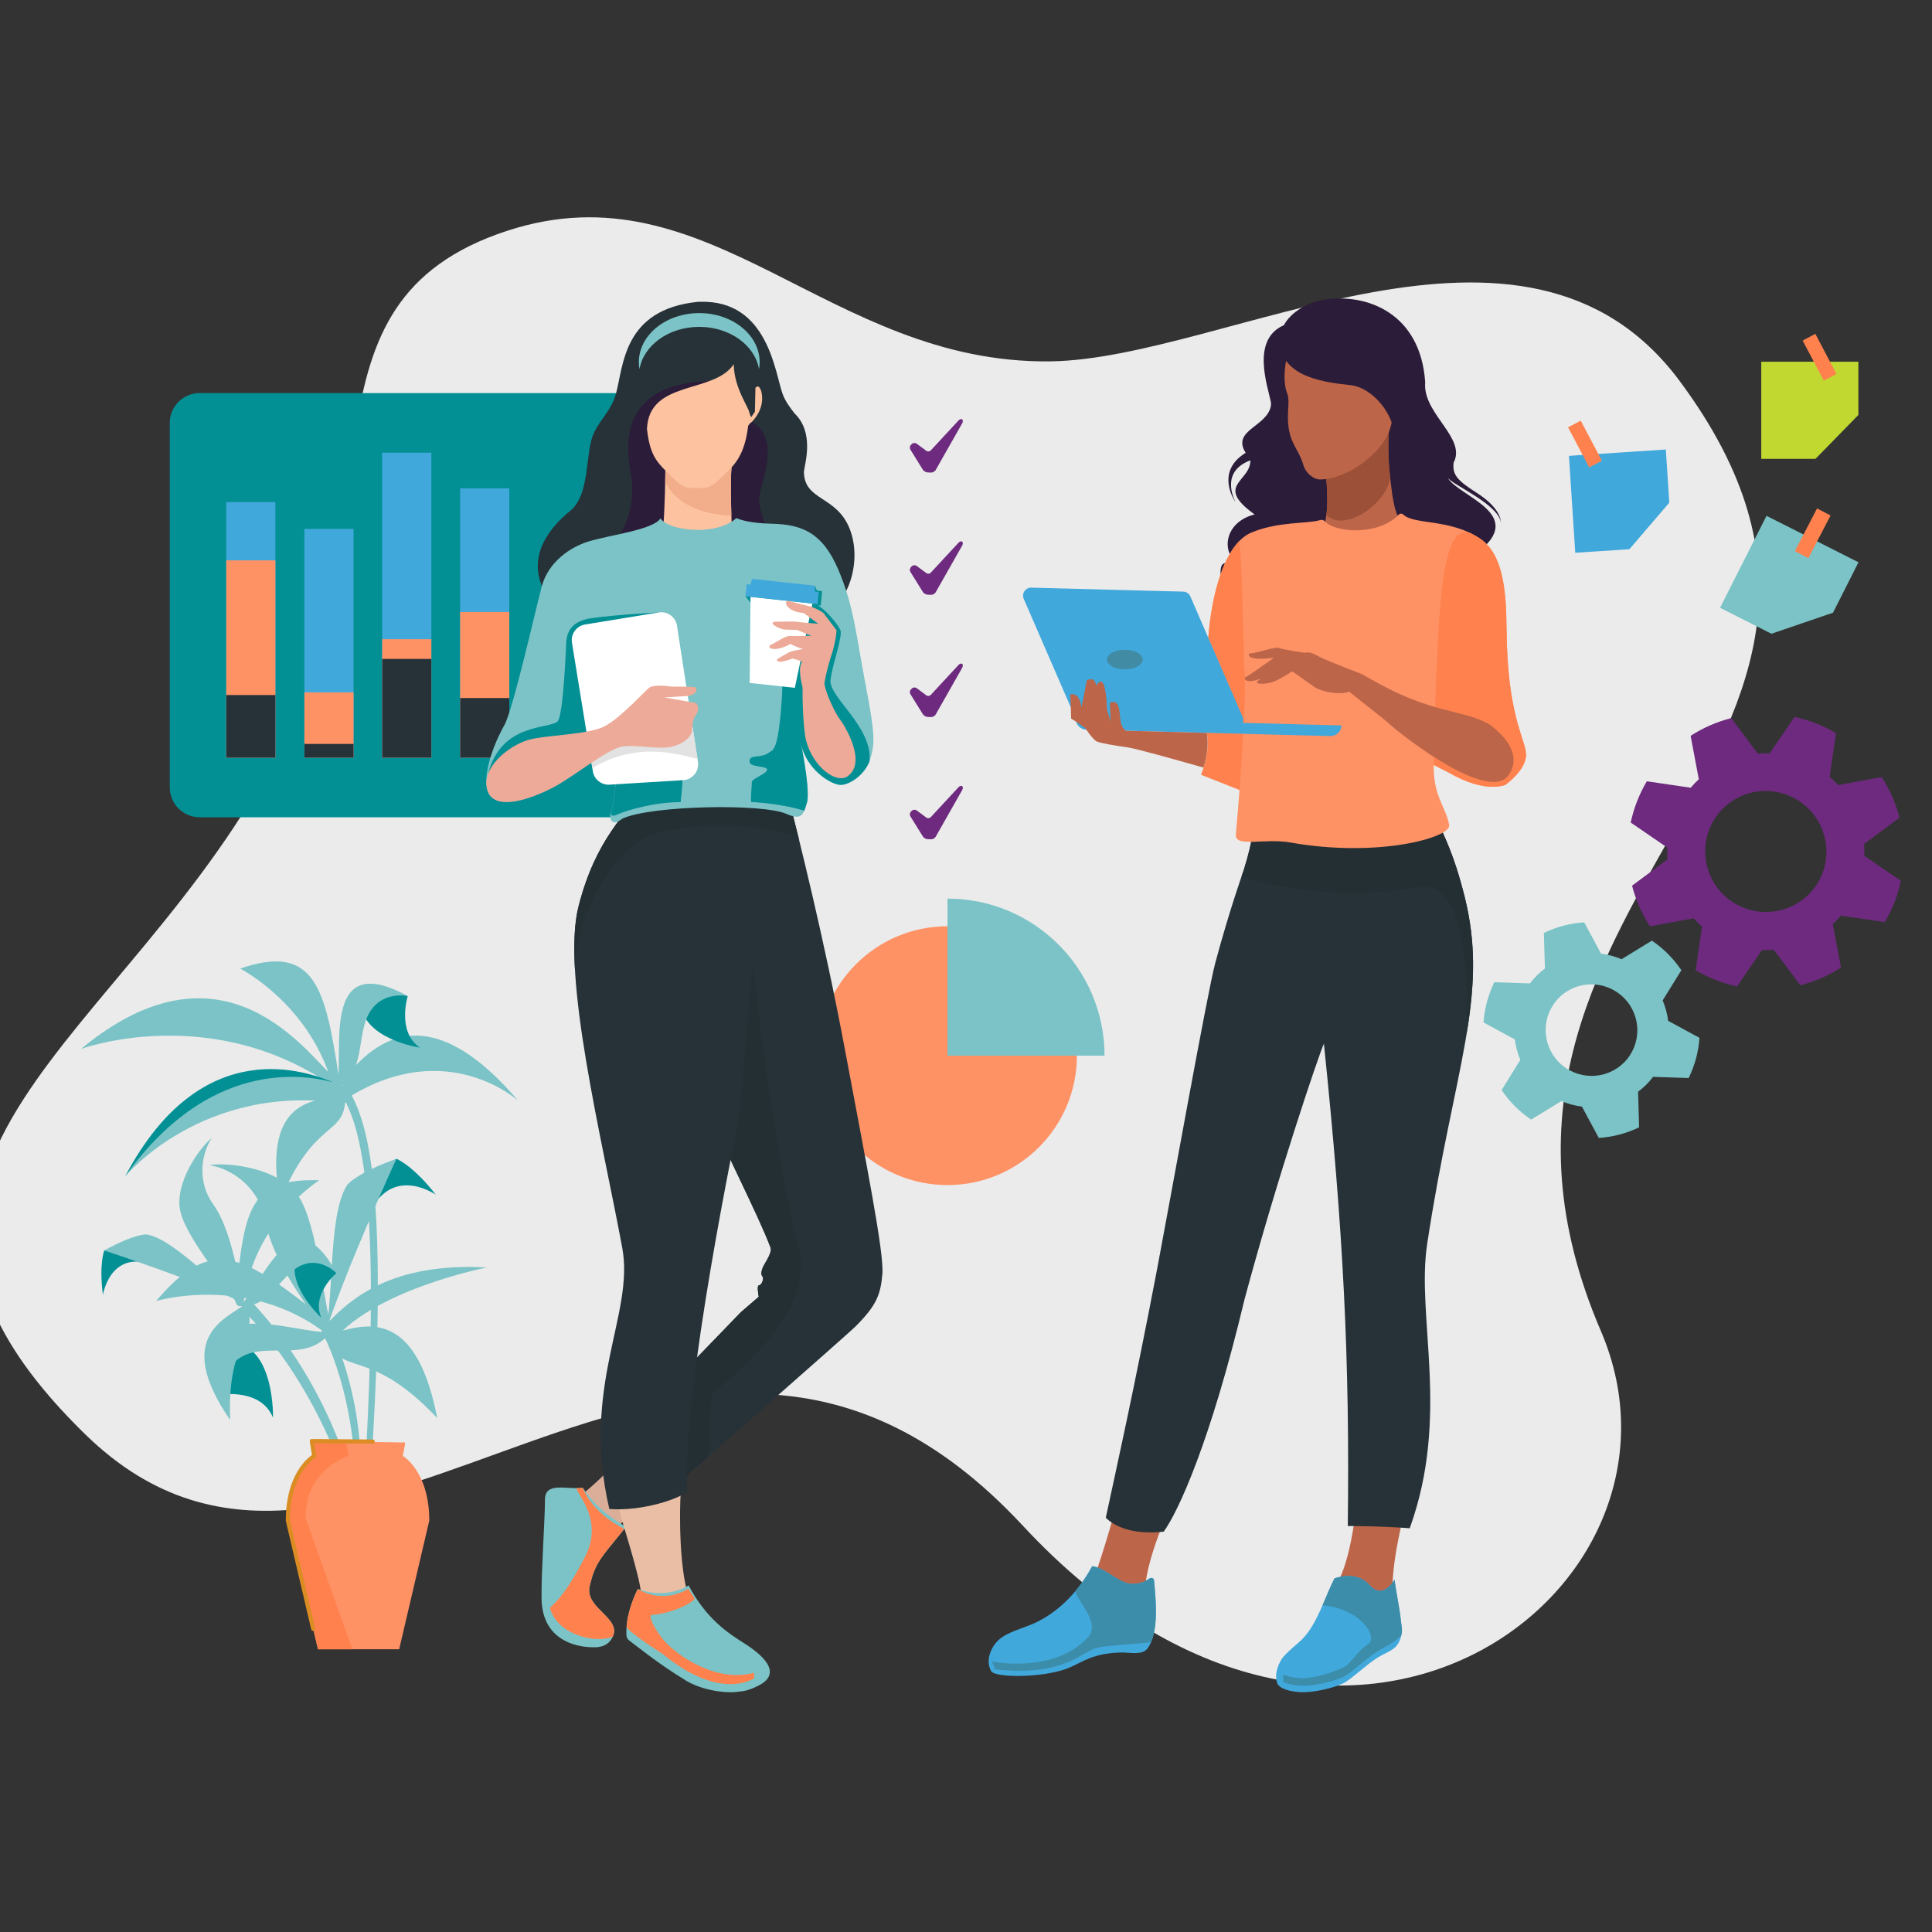 <svg width="800" height="800" viewBox="0 0 800 800" fill="none" xmlns="http://www.w3.org/2000/svg">
<rect x="0" y="0" width="800" height="800" fill="#333333" stroke="none"/>
<g clip-path="url(#clip0_51_2)">
<path d="M209.986 95.576C293.93 68.089 342.993 150.766 434.842 149.633C507.487 148.737 631.393 71.528 695.45 157.684C809.253 310.742 585.587 371.034 662.909 551.187C708.949 658.463 555.653 773.977 423.643 631.875C282.748 480.221 147.815 703.78 35.3 593.929C-79.373 481.965 54.213 431.549 115.917 309.935C165.243 212.723 119.239 125.287 209.986 95.576Z" fill="#EBEBEB"/>
<path d="M392.339 490.715C421.932 490.715 445.922 466.725 445.922 437.132C445.922 407.538 421.932 383.548 392.339 383.548C362.746 383.548 338.756 407.538 338.756 437.132C338.756 466.725 362.746 490.715 392.339 490.715Z" fill="#FF9265"/>
<path d="M392.338 372.1V437.132H457.369C457.369 401.218 428.256 372.1 392.338 372.1Z" fill="#7BC3C6"/>
<path d="M470.48 184.685H403.839V189.055H470.48V184.685Z" fill="#EBEBEB"/>
<path d="M470.48 177.041H403.839V181.41H470.48V177.041Z" fill="#EBEBEB"/>
<path d="M440.984 192.333H403.839V196.702H440.984V192.333Z" fill="#EBEBEB"/>
<path d="M377.222 184.193C376.711 184.676 376.597 185.566 376.967 186.163L382.125 194.482C382.495 195.08 383.375 195.595 384.077 195.623L385.51 195.682C386.212 195.709 387.079 195.235 387.439 194.633L398.422 175.28C398.778 174.674 398.778 173.944 398.413 173.661C398.053 173.374 397.378 173.575 396.908 174.099L385.446 186.473C384.981 187.002 384.132 187.089 383.567 186.669L379.558 183.709C378.992 183.29 378.112 183.344 377.601 183.832L377.213 184.202L377.222 184.193Z" fill="#6D2A7E"/>
<path d="M470.48 234.944H403.839V239.313H470.48V234.944Z" fill="#EBEBEB"/>
<path d="M470.48 227.295H403.839V231.665H470.48V227.295Z" fill="#EBEBEB"/>
<path d="M440.984 242.588H403.839V246.958H440.984V242.588Z" fill="#EBEBEB"/>
<path d="M377.222 234.816C376.711 235.3 376.597 236.189 376.967 236.787L382.125 245.106C382.495 245.703 383.375 246.219 384.077 246.246L385.51 246.306C386.212 246.333 387.079 245.859 387.439 245.256L398.422 225.904C398.778 225.297 398.778 224.568 398.413 224.285C398.053 223.997 397.378 224.198 396.908 224.723L385.446 237.097C384.981 237.626 384.132 237.712 383.567 237.293L379.558 234.333C378.992 233.913 378.112 233.968 377.601 234.456L377.213 234.825L377.222 234.816Z" fill="#6D2A7E"/>
<path d="M470.48 286.291H403.839V290.66H470.48V286.291Z" fill="#EBEBEB"/>
<path d="M470.48 278.643H403.839V283.012H470.48V278.643Z" fill="#EBEBEB"/>
<path d="M440.984 293.935H403.839V298.305H440.984V293.935Z" fill="#EBEBEB"/>
<path d="M377.222 285.434C376.711 285.918 376.597 286.807 376.967 287.405L382.125 295.724C382.495 296.322 383.375 296.837 384.077 296.864L385.51 296.924C386.212 296.951 387.079 296.477 387.439 295.875L398.422 276.522C398.778 275.915 398.778 275.186 398.413 274.903C398.053 274.616 397.378 274.816 396.908 275.341L385.446 287.715C384.981 288.244 384.132 288.331 383.567 287.911L379.558 284.951C378.992 284.531 378.112 284.586 377.601 285.074L377.213 285.443L377.222 285.434Z" fill="#6D2A7E"/>
<path d="M470.48 336.546H403.839V340.915H470.48V336.546Z" fill="#EBEBEB"/>
<path d="M470.48 328.897H403.839V333.267H470.48V328.897Z" fill="#EBEBEB"/>
<path d="M440.984 344.195H403.839V348.564H440.984V344.195Z" fill="#EBEBEB"/>
<path d="M377.222 336.054C376.711 336.537 376.597 337.426 376.967 338.024L382.125 346.343C382.495 346.941 383.375 347.456 384.077 347.484L385.51 347.543C386.212 347.57 387.079 347.096 387.439 346.494L398.422 327.141C398.778 326.535 398.778 325.805 398.413 325.522C398.053 325.235 397.378 325.435 396.908 325.96L385.446 338.334C384.981 338.863 384.132 338.95 383.567 338.53L379.558 335.57C378.992 335.15 378.112 335.205 377.601 335.693L377.213 336.063L377.222 336.054Z" fill="#6D2A7E"/>
<path d="M267.941 162.77H82.658C75.826 162.77 70.288 168.308 70.288 175.14V326.033C70.288 332.864 75.826 338.402 82.658 338.402H267.941C274.773 338.402 280.311 332.864 280.311 326.033V175.14C280.311 168.308 274.773 162.77 267.941 162.77Z" fill="#029095"/>
<path d="M114.032 207.906H93.689V313.723H114.032V207.906Z" fill="#41A8DC"/>
<path d="M114.032 232.043H93.689V313.722H114.032V232.043Z" fill="#FF9265"/>
<path d="M114.032 287.798H93.689V313.728H114.032V287.798Z" fill="#263238"/>
<path d="M146.393 218.998H126.046V313.721H146.393V218.998Z" fill="#41A8DC"/>
<path d="M146.393 286.707H126.046V313.722H146.393V286.707Z" fill="#FF9265"/>
<path d="M146.393 308.043H126.046V313.726H146.393V308.043Z" fill="#263238"/>
<path d="M178.603 187.45H158.256V313.727H178.603V187.45Z" fill="#41A8DC"/>
<path d="M178.603 264.686H158.256V313.722H178.603V264.686Z" fill="#FF9265"/>
<path d="M178.603 272.847H158.256V313.723H178.603V272.847Z" fill="#263238"/>
<path d="M210.885 202.197H190.543V313.724H210.885V202.197Z" fill="#41A8DC"/>
<path d="M210.885 253.408H190.543V313.724H210.885V253.408Z" fill="#FF9265"/>
<path d="M210.885 289.043H190.543V313.728H210.885V289.043Z" fill="#263238"/>
<path d="M351.923 219.195C346.482 205.01 332.881 207.537 332.894 195.231C333.255 191.925 337.373 179.126 328.949 171.126C327.175 168.75 325.286 166.415 324.06 163.103C320.931 154.629 318.075 124.043 289.829 124.978H289.058C257.961 128.074 258.244 151.45 255.042 163.081C253.208 169.758 249.103 172.837 246.038 179.026C241.847 187.496 244.943 205.526 235.142 212.299C207.926 235.838 233.742 254.562 233.742 254.562L341.236 253.394C350.272 251.355 357.364 233.38 351.923 219.195Z" fill="#263238"/>
<path d="M294.578 157.744C251.015 158.766 260.858 191.61 261.67 199.186C262.482 206.762 260.735 227.359 241.692 231.437L324.015 230.265C324.015 230.265 312.64 213.407 314.569 204.645C316.498 195.884 323.208 179.637 309.31 173.63L267.421 177.671" fill="#2B1C39"/>
<path d="M275.535 176.996C275.535 176.996 275.969 212.645 273.948 223.851L303.367 226.319C303.367 226.319 302.085 201.876 302.915 193.63L275.535 176.996Z" fill="#FDC2A0"/>
<path d="M275.536 176.996C275.536 176.996 275.668 187.842 275.444 199.45C280.288 209.644 292.202 213.119 302.843 213.552C302.615 206.3 302.491 197.849 302.916 193.63L275.536 176.996Z" fill="#F2AD8B"/>
<path d="M268.626 588.421L287.883 606.948C284.727 611.723 259.718 623.39 246.519 643.482L238.145 621.169C238.145 621.169 246.998 614.36 253.479 607.181C259.96 600.001 268.626 588.421 268.626 588.421Z" fill="#DAAE98"/>
<path d="M241.328 616.075C247.207 624.754 254.682 629.804 259.362 632.198C258.81 632.8 258.336 633.343 257.943 633.822C248.721 645.174 246.29 647.354 244.16 656.933C242.03 666.511 259.362 670.447 252.831 679.241C250.422 682.488 246.089 682.078 246.089 682.078C246.089 682.078 224.474 683.369 224.242 661.845C224.114 650.296 225.66 629.352 225.66 621.051C225.66 613.379 234.436 616.887 241.328 616.075Z" fill="#7BC3C6"/>
<path d="M257.944 633.822C258.331 633.343 257.743 633.603 258.295 633.001C253.62 630.611 244.671 624.705 241.328 616.075C240.484 616.176 239.613 616.207 238.732 616.207C238.783 618.789 250.103 629.293 242.295 644.536C233.136 662.411 228.785 664.249 227.713 665.905C230.276 674.461 239.257 677.914 245.934 678.594C250.363 679.045 253.693 677.85 253.784 677.645C257.269 669.928 242.162 665.909 244.155 656.929C246.285 647.35 248.717 645.17 257.939 633.818L257.944 633.822Z" fill="#FF824E"/>
<path d="M262.505 591.806C262.519 591.792 262.533 591.778 262.547 591.764L262.163 591.436C261.616 590.971 261.561 590.141 262.045 589.607L306.885 543.244C306.971 543.148 307.072 543.071 307.181 543.002L314.191 536.95C313.995 536.147 313.379 532.261 314.205 532.261C315.386 532.261 316.545 529.228 315.655 528.453C315.145 528.01 314.921 526.181 316.609 523.399C319.596 518.459 319.323 517.305 319.021 516.493C314.027 503.079 298.738 473.747 293.685 460.415L279.623 447.891C279.067 446.367 282.811 428.004 282.793 427.247C282.588 419.338 316.974 326.827 316.974 326.827L327.108 332.72C330.182 344.802 341.143 387.908 349.932 434.928C358.721 481.948 366.101 518.642 365.375 527.431C364.65 536.22 362.894 540.612 354.105 549.401C351.318 552.188 282.182 612.9 282.182 612.9C282.182 612.9 271.705 602.597 262.505 591.806Z" fill="#263238"/>
<path d="M294.825 577.302C295.263 575.983 338.766 545.662 330.857 517.1C322.949 488.539 307.341 387.028 310.419 358.467L294.091 390.344C287.81 408.47 282.716 424.187 282.793 427.243C282.811 428 279.067 446.363 279.623 447.886L293.685 460.411C298.738 473.743 314.027 503.075 319.021 516.489C319.323 517.305 319.596 518.459 316.609 523.394C314.926 526.177 315.149 528.006 315.655 528.448C316.545 529.223 315.382 532.257 314.205 532.257C313.379 532.257 313.995 536.143 314.191 536.945L307.181 542.998C307.072 543.062 306.971 543.144 306.885 543.24L262.045 589.603C261.561 590.136 261.616 590.966 262.163 591.432L262.547 591.76C262.547 591.76 262.519 591.787 262.505 591.801C271.705 602.593 282.182 612.896 282.182 612.896C282.182 612.896 286.615 609.005 293.274 603.149C293.863 591.359 294.579 578.031 294.821 577.302H294.825Z" fill="#242F34"/>
<path d="M266.88 633.992C267.142 633.671 267.142 633.671 266.88 633.992Z" fill="#775A4E"/>
<path d="M266.88 633.991C267.142 633.671 267.142 633.671 266.88 633.991Z" fill="#775A4E"/>
<path d="M281.88 618.774C281.347 623.299 280.968 653.603 286.195 663.327C274.313 670.205 265.529 661.124 265.529 661.124C265.529 653.904 257.793 631.495 255.805 622.925C269.679 623.956 278.806 620.38 281.88 618.774Z" fill="#E9BEA5"/>
<path d="M284.605 617.506C281.828 620.439 266.179 625.876 252.309 624.845C240.368 573.442 262.804 544.457 257.654 516.662C249.312 471.621 232.318 403.616 239.57 375.274C246.822 346.931 259.191 337.814 265.531 326.826L279.625 318.698L317.659 330.188L305.988 463.051C305.988 463.051 281.942 577.387 284.601 617.506H284.605Z" fill="#263238"/>
<path d="M265.385 347.916C277.841 339.583 321.413 340.491 330.858 347.661C329.203 340.952 327.898 335.816 327.109 332.719L316.975 326.826C316.975 326.826 316.596 327.843 315.926 329.663L279.624 318.698L265.531 326.826C259.191 337.814 246.817 346.931 239.569 375.274C237.863 381.942 237.498 390.808 238.05 401.053C239.569 375.274 253.968 355.561 265.385 347.916Z" fill="#242F34"/>
<path d="M285.158 656.513C292.447 670.324 301.377 676.171 308.123 680.431C318.263 686.839 323.056 693.535 313.939 698.036C309.597 700.18 308.342 700.189 305.259 700.563C299.43 701.27 290.062 699.537 284.205 695.989C272.082 688.645 263.594 681.489 260.597 679.345C259.895 678.844 259.448 678.059 259.398 677.197C258.855 667.619 264.132 657.94 264.132 657.94C264.132 657.94 274.549 662.656 285.158 656.513Z" fill="#7BC3C6"/>
<path d="M358.506 283.98C354.552 263.546 353.735 251.409 347.145 235.92C340.554 220.431 331.975 217.156 319.623 216.869C310.834 216.668 306.611 215.295 304.914 214.529C296.325 222.296 276.33 219.66 273.493 214.611C270.647 219.364 252.653 221.466 243.65 224.226C235.764 226.643 226.961 232.965 224.325 242.848C221.688 252.737 212.48 293.709 208.881 300.181C201.93 312.705 199.061 326.17 203.44 330.015C212.835 338.256 247.331 317.595 252.603 306.721C257.876 295.843 254.852 330.863 253.374 335.041C251.946 339.068 253.059 340.181 254.291 340.496C255.623 340.838 257.228 339.182 258.076 338.817C270.314 333.495 315.705 332.669 325.553 336.984C332.07 339.839 332.659 337.312 334.123 332.368C335.582 327.424 331.788 308.637 331.788 308.637C334.342 318.744 343.35 324.318 347.304 324.975C351.259 325.636 358.292 320.829 360.267 314.566C362.246 308.304 362.465 304.404 358.511 283.966L358.506 283.98Z" fill="#7BC3C6"/>
<path d="M338.674 250.656C342.938 253.293 347.404 259.391 347.992 260.91C349.018 263.546 344.777 274.561 343.892 281.562C343.007 288.563 361.68 301.188 359.992 315.364C357.68 321.207 351.107 325.553 347.335 324.924C343.381 324.263 334.373 318.694 331.819 308.586C331.819 308.586 332.471 311.825 333.132 315.966V315.971C334.063 321.804 335.007 329.426 334.149 332.318C333.757 333.645 333.429 334.794 333.027 335.716C325.643 333.312 314.231 332.108 311.07 332.144C310.701 330.174 311.367 325.567 311.294 323.898C311.23 322.429 317.666 320.349 317.647 318.698C317.629 317.011 310.683 317.827 310.409 315.551C309.976 311.962 315.025 314.374 318.55 311.524C319.955 310.383 322.395 311.889 323.855 287.282C325.132 265.808 308.676 246.912 308.676 246.912L337.397 242.52L338.295 244.545L340.421 244.782L339.855 250.752L338.665 250.661L338.674 250.656Z" fill="#029095"/>
<path d="M272.757 253.603C272.757 253.603 256.443 254.388 245.04 255.947C237.09 257.038 234.75 261.22 234.49 265.886C234.335 268.686 233.254 296.336 230.887 298.703C227.589 302 207.379 299.141 202.098 320.523L223.462 328.4C235.895 323.168 249.487 313.17 252.639 306.671C257.911 295.793 254.887 330.813 253.409 334.99C251.982 339.018 254.869 337.595 255.717 337.225C260.105 335.314 271.243 332.144 281.848 332.144C286.258 296.45 272.757 253.603 272.757 253.603Z" fill="#029095"/>
<path d="M310.774 247.136L310.418 282.785L329.127 284.815L336.421 249.913L310.774 247.136Z" fill="white"/>
<path d="M337.511 244.988L337.411 242.516L311.39 239.697L310.761 242.087L309.228 241.923L308.686 246.908L338.506 250.142L339.048 245.156L337.511 244.988Z" fill="#41A8DC"/>
<path d="M280.362 259.368L289.051 315.756C289.466 319.483 286.688 322.803 282.943 323.049L252.425 324.91C249.041 325.134 246.04 322.748 245.492 319.401L236.836 266.141C236.252 262.556 238.683 259.177 242.268 258.593L272.754 253.603C276.471 252.992 279.942 255.623 280.357 259.368H280.362Z" fill="white"/>
<path d="M279.457 298.256C274.609 299.611 269.783 301.079 265.003 302.653C257.893 304.993 250.85 307.624 244.118 310.904L245.281 318.051C265.163 305.955 284.169 313.449 288.812 314.201L286.089 296.527C283.868 297.066 281.66 297.645 279.462 298.261L279.457 298.256Z" fill="#E2E2E2"/>
<path d="M250.545 300.605C254.418 298.625 258.824 294.324 262.085 291.319C263.17 290.32 265.255 288.117 268.566 284.965C270.131 283.478 274.915 283.889 278.122 284.304C278.122 284.304 283.969 284.308 286.391 284.413C287.732 284.468 287.91 284.436 288.17 284.796C288.954 285.868 287.846 288.035 284.306 288.226C279.581 288.482 275.116 288.778 275.116 288.778L288.215 291.118C288.215 291.118 290.217 293.097 288.215 295.953C286.213 298.808 287.02 300.97 286.395 303.273C285.83 305.367 283.467 307.415 279.549 308.806C273.542 310.94 263.18 307.925 257.136 309.244C251.093 310.562 236.506 322.165 229.305 325.942C218.8 331.447 205.181 335.643 202.08 327.885C198.417 318.726 210.08 308.847 219.051 306.297C225.875 304.359 244.484 304.213 250.545 300.6V300.605Z" fill="#EDAA98"/>
<path d="M321.566 257.421C325.324 257.481 327.746 257.157 330.743 257.567C332.759 257.846 338.793 258.27 338.793 258.27C336.896 256.897 332.759 253.823 332.759 253.823C325.014 253.33 323.897 247.852 327.194 248.952C329.365 249.677 332.23 250.37 335.245 251.063C336.809 251.424 340.499 253.189 341.16 254.069C342.898 256.391 344.339 258.279 346.392 260.988C346.173 264.943 344.878 269.371 344.878 269.371C341.849 278.566 341.366 283.118 341.366 283.118C342.136 287.734 345.981 295.534 347.847 297.951C349.712 300.368 359.263 315.803 350.853 321.513C346.474 324.487 336.937 318.074 333.84 306.868C332.558 302.234 332.175 287.839 332.362 285.435C332.348 285.262 332.294 284.505 332.294 284.505C330.05 275.739 332.148 273.978 332.148 273.978C330.72 273.317 328.175 272.678 328.175 272.678C320.841 275.46 321.753 273.002 321.753 273.002C322.3 272.66 324.298 271.355 326.747 270.115C328.362 269.298 332.581 268.765 332.581 268.765C329.447 267.926 327.349 266.639 327.349 266.639C320.262 270.539 316.987 268.044 319.276 266.968C321.922 265.723 325.21 263.232 327.076 263.342C328.941 263.451 336.034 263.232 336.034 263.232C334.2 262.662 330.113 260.847 330.113 260.847C327.181 260.669 325.165 260.952 323.504 260.377C319.819 259.095 318.679 257.376 321.557 257.421H321.566Z" fill="#EDAA98"/>
<path d="M274.483 678.794C274.068 678.265 273.671 677.745 273.306 677.239C269.803 672.395 268.64 668.796 269.84 668.71C279.008 668.048 288.285 662.917 287.528 661.718C286.643 660.322 285.931 659.469 285.087 657.868C273.48 664.605 264.134 657.941 264.134 657.941C264.134 657.941 260.102 665.339 259.45 673.604C259.381 674.489 265.771 679.401 274.588 685.002C298.634 704.742 312.253 694.927 312.253 694.927V692.655C296.394 696.975 280.034 685.371 274.478 678.794H274.483Z" fill="#FF824E"/>
<path d="M303.827 150.82C303.977 160.913 310.185 168.717 310.326 171.044C310.687 172.138 311.015 172.722 311.029 172.758L312.593 170.496C312.593 170.496 312.835 160.954 312.812 160.53C313.168 160.238 313.569 160.01 313.806 160.033C313.888 160.033 313.934 160.033 313.961 160.065C314.381 160.133 315.12 161.151 315.403 162.856C315.54 163.541 315.594 164.266 315.594 164.986C315.594 168.211 314.308 171.522 311.38 174.651L310.577 175.308L310.408 175.445L309.802 176.312C308.931 183.7 306.937 189.274 302.814 193.639C294.436 202.291 293.751 202.054 288.67 202.104C288.607 202.104 288.588 202.118 288.588 202.118H288.493C283.412 202.054 282.737 202.296 274.353 193.639C270.216 189.288 268.771 185.133 267.899 177.675C268.67 157.164 295.498 163.262 303.813 150.824L303.827 150.82Z" fill="#FDC2A0"/>
<path d="M289.55 135.354C302.171 135.354 312.574 142.966 314.289 152.85C314.458 151.915 314.563 150.966 314.563 149.994C314.563 138.756 303.366 129.643 289.546 129.643C275.726 129.643 264.528 138.756 264.528 149.994C264.528 150.966 264.642 151.915 264.802 152.85C266.512 142.966 276.921 135.354 289.541 135.354H289.55Z" fill="#7BC3C6"/>
<path d="M493.454 290.575C496.719 294.79 504.09 303.606 497.312 320.824L515.47 327.994L525.691 282.758L504.943 266.967L493.449 290.575H493.454Z" fill="#FF824E"/>
<path d="M611.499 204.084C603.672 199.094 601.246 196.659 601.93 191.536C607.166 181.53 589.989 171.81 590.094 159.427L590.135 158.159C588.16 129.57 565.838 121.287 548.201 124.101C541.51 125.169 534.504 129.242 531.626 134.66C517.956 140.599 524.844 159.609 526.303 166.72L526.262 167.988C524.752 176.781 509.829 178.027 515.804 187.505C504.839 194.237 509.103 204.139 511.598 207.952C510.308 205.279 505.943 195.108 517.701 190.633L517.751 191.131C517.231 199.651 502.996 201.115 519.507 213.019C504.059 216.887 505.5 235.003 518.632 234.835C519.671 246.005 500.123 218.264 506.782 245.808L612.215 254.666C613.479 250.556 614.062 247.291 614.149 244.664C615.321 250.465 615.8 256.016 616.425 258.643C615.148 253.238 621.488 233.421 611.568 228.933C632.626 213.001 604.416 205.776 599.572 198.013C601.679 200.015 604.767 201.484 610.751 205.302C619.604 210.948 621.798 214.816 621.488 217.115C621.793 214.816 620.352 209.735 611.499 204.088V204.084Z" fill="#2B1C39"/>
<path d="M562.922 602.643C562.333 627.728 558.662 646.894 553.74 655.537L577.49 664.591C574.543 656.066 579.684 632.755 581.978 624.846L562.922 602.643Z" fill="#BC6549"/>
<path d="M454.468 649.252C454.468 649.252 453.889 656.322 461.793 658.643C469.698 660.969 475.969 653.64 475.969 653.64L474.482 654.575C475.655 646.94 478.619 638.169 482.191 629.316C486.72 618.086 483.855 625.316 487.919 615.961L460.635 629.316C458.537 636.613 456.462 643.345 454.473 649.252" fill="#BC6549"/>
<path d="M577.467 654.069C577.713 657.202 579.684 666.776 579.935 669.909C580.227 673.567 581.089 674.603 580.008 678.11C578.37 683.437 575.164 683.401 570.101 686.594C565.818 689.298 559.25 695.542 556.308 696.979C551.87 699.141 543.574 700.929 538.639 700.696C534.361 700.496 529.631 699.351 528.764 696.756C527.856 693.567 528.833 690.096 530.543 687.259C532.253 684.422 537.471 680.655 539.724 678.224C545.608 671.875 548.637 661.289 552.587 653.581C552.587 653.581 561.576 650.014 567.155 656.372C572.733 662.726 577.467 654.069 577.467 654.069Z" fill="#41A8DC"/>
<path d="M577.466 654.068C577.466 654.068 572.732 662.729 567.154 656.371C561.576 650.018 552.586 653.58 552.586 653.58C550.866 656.937 549.32 660.836 547.637 664.695C563.231 666.073 571.026 677.945 566.42 680.85C562.137 683.555 559.336 688.978 556.394 690.41C551.956 692.572 543.66 695.136 538.725 694.903C536.125 694.78 533.356 694.31 531.391 693.375V696.477C533.356 697.412 536.125 697.881 538.725 698.004C543.655 698.237 551.952 696.449 556.394 694.287C559.336 692.855 565.904 686.606 570.187 683.902C573.448 681.845 577.398 680.271 580.267 677.119C580.91 674.365 580.189 673.192 579.929 669.904C579.683 666.77 577.713 657.197 577.462 654.063L577.466 654.068Z" fill="#3C8DAA"/>
<path d="M452.235 648.54C457.174 649 462.775 654.948 467.674 655.737C470.214 656.147 473.776 655.377 475.97 653.639C476.7 653.06 477.772 653.484 477.859 654.41C478.707 663.354 479.884 676.134 475.172 682.611C472.91 685.502 467.998 684.207 464.321 684.266C459.774 684.339 455.204 685.042 450.976 686.706C448.057 687.856 445.347 689.484 442.442 690.675C432.294 694.825 412.248 694.825 410.446 692.025C408.02 687.879 410.017 682.337 413.525 679.058C417.032 675.778 423.979 674.123 428.344 672.12C438.693 667.363 446.862 658.578 452.239 648.54H452.235Z" fill="#41A8DC"/>
<path d="M515.351 537.948C528.888 487.617 545.855 437.414 548.195 432.164C556.277 509.984 558.941 562.902 558.088 631.892C558.088 631.892 571.949 631.892 583.735 632.818C600.579 586.323 586.376 545.428 590.941 515.234C601.865 442.96 616.848 412.606 606.467 371.292C601.819 352.792 598.221 347.287 594.996 338.963C594.836 338.553 591.643 339.698 591.488 339.287C568.975 344.642 534.078 337.896 519.214 333.622C517.089 333.011 522.89 334.753 515.118 359.949C515.118 359.949 509.084 376.77 503.159 398.959C499.939 411.019 484.144 499.175 479.282 524.712C469.708 574.97 461.553 611.349 457.877 628.471C461.02 631.573 468.231 635.701 481.864 634.232C487.911 625.899 501.248 597.032 515.351 537.957V537.948Z" fill="#263238"/>
<path d="M606.47 371.292C601.822 352.792 598.223 347.287 594.999 338.963C594.839 338.553 591.646 339.698 591.491 339.287C568.978 344.642 534.081 337.896 519.217 333.622C517.091 333.011 522.893 334.753 515.121 359.949C515.121 359.949 514.752 360.979 514.108 362.863C534.519 369.81 563.724 371.803 587.81 367.388C605.161 364.209 608.089 397.915 607.4 427.489C610.634 407.548 611.327 390.622 606.47 371.297V371.292Z" fill="#242F34"/>
<path d="M582.229 218.351C577.23 214.556 576.637 205.58 575.816 199.359C574.995 193.137 574.448 184.645 575.187 177.712L548.35 190.497C548.947 196.253 552.496 219.633 544.186 222.442C544.186 222.442 561.878 231.25 582.229 218.346V218.351Z" fill="#BC6549"/>
<path d="M549.233 213.165C556.294 220.841 574.36 208.709 575.628 197.694C575.053 192.006 574.606 186.884 575.181 177.708L548.344 190.492C548.727 194.173 550.31 205.056 549.233 213.161V213.165Z" fill="#9C5038"/>
<path d="M476.664 679.939C479.596 673.033 478.602 662.251 477.859 654.415C477.772 653.489 476.696 653.065 475.97 653.644C473.781 655.387 470.214 656.153 467.674 655.742C462.775 654.953 457.174 649.001 452.235 648.545C450.296 652.162 447.993 655.615 445.357 658.775C445.557 662.479 456.093 671.966 450.415 678.078C436.312 693.252 410.738 687.998 410.738 687.998L412.134 691.255C441.27 694.434 447.966 683.633 454.456 682.265C459.751 681.147 471.122 680.86 476.664 679.948V679.939Z" fill="#3C8DAA"/>
<path d="M631.894 312.317C631.643 305.864 624.122 296.55 623.826 260.445C623.703 245.352 622.613 229.671 612.984 223.122C600.528 214.652 585.549 217.434 581.025 213.042C580.496 212.531 579.666 212.581 579.164 213.115C571.273 221.571 553.358 220.987 548.568 215.838C548.09 215.322 547.36 215.131 546.689 215.345C541.69 216.946 529.02 215.847 517.991 220.604C505.813 225.854 498.652 252.527 499.911 285.024L515.122 274.707C516.855 289.795 511.724 345.677 511.724 345.677C511.537 351.086 523.519 346.936 534.457 348.879C570.516 355.283 600.907 346.817 600.072 341.65C598.895 334.393 593.353 329.654 593.709 316.769L600.003 319.957C615.233 328.797 623.383 324.965 623.383 324.965C623.383 324.965 632.15 318.762 631.899 312.308L631.894 312.317Z" fill="#FF9265"/>
<path d="M623.826 260.444C623.703 245.352 622.613 229.671 612.985 223.121C611.612 222.186 610.207 221.397 608.789 220.713C597.258 217.105 595.256 244.914 593.705 316.778L599.999 319.966C615.229 328.806 623.379 324.974 623.379 324.974C623.379 324.974 632.146 318.771 631.895 312.317C631.644 305.863 624.123 296.55 623.826 260.444Z" fill="#FF824E"/>
<path d="M513.27 223.952C504.006 233.302 498.821 256.992 499.906 285.029L515.117 274.712C515.117 274.712 514.602 239.3 513.27 223.952Z" fill="#FF824E"/>
<path d="M520.378 282.274C520.41 283.742 524.579 282.958 525.696 282.762C529.386 282.11 537.226 276.509 537.226 276.509L528.697 271.564C527.329 272.385 517.833 279.464 515.352 280.618C515.352 280.618 515.269 283.601 522.17 280.96L520.378 282.274Z" fill="#BC6549"/>
<path d="M616.765 299.934C633.773 312.719 624.099 321.946 623.191 322.544C612.049 329.878 577.777 302.411 574.206 298.762L558.588 286.361C556.718 287.656 548.253 287.127 544.244 284.436C540.837 282.151 527.327 272.381 527.327 272.381C515.286 273.918 517.215 270.634 517.215 270.634C520.403 270.479 528.189 267.633 529.516 268.281C530.844 268.928 540.107 270.288 540.107 270.288C542.689 269.868 543.528 270.502 546.543 272.057C549.558 273.613 562.953 278.771 563.679 279.036C564.404 279.3 571.437 283.51 574.58 284.947C574.58 284.947 583.984 290.101 596.377 293.38C608.769 296.66 610.603 296.71 616.756 299.939L616.765 299.934Z" fill="#BC6549"/>
<path d="M514.625 299.319C514.899 298.575 514.913 297.718 514.566 296.897L492.915 247.003C492.408 245.804 491.245 245.01 489.945 244.978L427.03 243.332C424.622 243.268 422.953 245.713 423.888 247.934L445.434 297.59C445.411 300.053 447.368 302.092 449.84 302.156L550.831 304.797C553.33 304.86 555.41 302.89 555.479 300.386L514.625 299.319Z" fill="#41A8DC"/>
<path d="M546.629 198.524C557.712 198.638 576.645 186.127 576.604 171.582C576.554 152.189 577.47 145.151 556.617 143.792C544.886 143.025 539.281 138.255 535.34 142.501C532.275 145.808 530.765 157.283 532.927 162.688C534.597 166.866 532.052 172.125 534.232 180.171C535.34 184.262 538.546 188.28 539.6 192.266C540.613 196.107 544.234 198.629 546.629 198.524Z" fill="#BC6549"/>
<path d="M529.335 140.087C530.32 155.426 545.664 158.049 559.265 159.495C568.551 160.484 577.769 172.151 577.281 181.315C577.021 186.204 579.83 188.612 579.963 193.351L587.808 164.603L574.599 140.293L556.35 129.351L534.238 133.255L529.335 140.092V140.087Z" fill="#2B1C39"/>
<path d="M499.742 303.464L466.177 302.579C463.664 300.614 464.17 298.429 463.427 293.772C462.683 289.115 459.572 291.095 459.572 291.095L459.869 298.785L458.364 293.781C458.364 293.781 458.277 286.661 457.027 283.523C455.782 280.385 453.862 284.02 453.862 284.02C453.506 279.724 450.026 281.731 450.026 281.731L447.832 292.873C446.815 285.977 443.13 287.619 443.13 287.619C443.367 288.924 443.513 297.539 443.513 297.539C443.513 297.539 446.003 298.944 449.479 301.617C449.479 301.617 452.558 306.397 454.273 307.077C455.987 307.761 461.575 308.741 466.98 309.48C470.209 309.923 486.387 314.438 498.355 317.845C500.152 312.194 500.33 307.286 499.728 303.455C500.061 304.112 499.687 303.209 499.728 303.455L499.742 303.464Z" fill="#BC6549"/>
<path d="M646.558 455.927C649.291 457.086 652.141 457.852 655.038 458.217L662.03 471.193C667.772 470.819 673.441 469.355 678.723 466.796L678.294 452.078C679.448 451.206 680.561 450.253 681.619 449.204C682.668 448.164 683.626 447.051 684.497 445.906L699.239 446.39C701.829 441.126 703.325 435.462 703.708 429.737L690.741 422.704C690.377 419.817 689.629 416.967 688.475 414.244L696.219 401.737C694.623 399.379 692.794 397.126 690.705 395.028C688.616 392.939 686.367 391.101 684.005 389.5L671.453 397.185C668.725 396.031 665.875 395.27 662.978 394.891L655.986 381.919C650.248 382.284 644.561 383.753 639.284 386.321L639.712 401.039C638.554 401.906 637.446 402.859 636.387 403.904C635.343 404.953 634.385 406.057 633.509 407.201L618.768 406.727C616.182 411.986 614.69 417.646 614.303 423.37L627.274 430.403C627.63 433.304 628.387 436.146 629.537 438.873L621.797 451.371C623.379 453.733 625.217 455.986 627.306 458.084C629.395 460.178 631.644 462.011 634.006 463.603L646.554 455.923L646.558 455.927ZM645.582 413.108C652.999 405.728 665.022 405.774 672.433 413.199C679.845 420.634 679.845 432.629 672.433 440.004C665.012 447.38 652.99 447.329 645.573 439.913C638.157 432.488 638.175 420.492 645.587 413.108H645.582Z" fill="#7BC3C6"/>
<path d="M690.482 355.844L675.8 366.75C677.346 372.716 679.846 378.403 683.203 383.585L701.224 380.26C702.323 381.446 703.504 382.577 704.754 383.63L702.127 401.756C704.745 403.298 707.504 404.661 710.423 405.806C713.342 406.946 716.293 407.831 719.263 408.479L729.616 393.377C731.254 393.45 732.882 393.427 734.492 393.3L745.47 407.991C751.445 406.467 757.138 403.986 762.319 400.657L758.921 382.663C760.111 381.573 761.233 380.392 762.296 379.151L780.458 381.829C781.995 379.224 783.359 376.469 784.49 373.559C785.626 370.65 786.497 367.699 787.131 364.743L771.979 354.362C772.038 352.729 772.016 351.101 771.879 349.491L786.565 338.581C785.015 332.615 782.52 326.927 779.158 321.746L761.147 325.08C760.043 323.89 758.862 322.763 757.616 321.7L760.244 303.584C757.626 302.033 754.862 300.669 751.942 299.529C749.023 298.384 746.063 297.513 743.099 296.861L732.75 311.958C731.117 311.885 729.484 311.917 727.874 312.04L716.891 297.349C710.925 298.868 705.228 301.353 700.047 304.683L703.445 322.681C702.254 323.771 701.132 324.943 700.074 326.184L681.912 323.507C680.375 326.111 679.02 328.87 677.88 331.78C676.744 334.69 675.878 337.637 675.239 340.592L690.396 350.973C690.332 352.597 690.359 354.234 690.487 355.844H690.482ZM730.697 327.538C744.554 327.324 756.002 338.353 756.266 352.186C756.531 366.016 745.511 377.404 731.66 377.623C717.803 377.847 706.355 366.809 706.095 352.98C705.83 339.151 716.85 327.762 730.702 327.538H730.697Z" fill="#6D2A7E"/>
<path d="M759.006 253.708L769.556 232.832L731.471 213.589L712.232 251.669L733.505 262.42L759.006 253.708Z" fill="#7BC3C6"/>
<path d="M752.399 210.532L743.223 228.206L748.821 231.112L757.997 213.439L752.399 210.532Z" fill="#FF824E"/>
<path d="M691.221 208.138L689.785 186.136L649.661 188.758L652.279 228.882L674.697 227.418L691.221 208.138Z" fill="#41A8DC"/>
<path d="M769.512 171.827V149.779H729.297V189.99H751.765L769.512 171.827Z" fill="#C1D831"/>
<path d="M751.694 138.255L746.438 141.028L755.194 157.629L760.451 154.856L751.694 138.255Z" fill="#FF824E"/>
<path d="M654.55 174.17L649.293 176.942L658.049 193.543L663.306 190.771L654.55 174.17Z" fill="#FF824E"/>
<path d="M164.143 479.832L157.789 483.736C151.436 487.645 149.388 513.561 149.388 513.561C156.809 478.131 180.444 494.692 180.444 494.692C170.898 482.414 164.147 479.832 164.147 479.832H164.143Z" fill="#029095"/>
<path d="M97.697 555.988C97.697 555.988 89.693 564.266 91.234 573.11L91.896 577.457C91.896 577.457 108.151 574.957 113.032 587.003C113.032 587.003 113.834 559.249 97.702 555.988H97.697Z" fill="#029095"/>
<path d="M134.618 546.273C100.146 519.226 88.105 511.18 64.656 538.706C64.656 538.706 103.101 527.299 135.289 552.421C135.289 552.421 140.972 551.153 134.623 546.273H134.618Z" fill="#7BC3C6"/>
<path d="M136.918 551.563C121.775 552.754 77.852 532.681 91.896 577.456C91.896 577.456 91.371 565.101 102.135 560.827C112.899 556.553 127.659 563.791 136.918 551.563Z" fill="#7BC3C6"/>
<path d="M134.587 552.79C141.296 571.568 151.791 556.247 181.041 587.162C170.98 535.194 145.205 551.308 134.587 552.79Z" fill="#7BC3C6"/>
<path d="M133.824 554.611C138.755 542.493 135.279 503.418 143.79 490.624C143.79 490.624 147.398 485.808 164.142 479.837C164.142 479.837 142.376 527.154 133.824 554.616V554.611Z" fill="#7BC3C6"/>
<path d="M136.278 547.203L136.497 557.192C152.16 534.496 201.62 524.827 201.62 524.827C162.153 522.637 145.227 537.99 136.273 547.199L136.278 547.203Z" fill="#7BC3C6"/>
<path d="M86.801 482.482C93.971 481.127 116.242 483.481 123.964 495.91C131.691 508.339 133.939 540.343 137.369 549.552L133.903 549.776C133.903 549.776 113.241 524.717 109.994 506.076C107.49 491.695 96.142 484.001 86.805 482.487L86.801 482.482Z" fill="#7BC3C6"/>
<path d="M146.44 625.548C147.078 625.507 147.717 625.461 148.355 625.425C150.732 606.077 149.819 579.427 136.82 549.871L133.058 551.198C139.147 561.744 149.564 592.248 146.44 625.548Z" fill="#7BC3C6"/>
<path d="M48.944 516.033L43.174 517.807C43.174 517.807 40.907 523.44 42.631 536.197C42.631 536.197 46.276 512.302 70.709 527.385C70.709 527.385 54.714 514.254 48.944 516.033Z" fill="#029095"/>
<path d="M141.277 447.722C150.326 438.007 172.493 406.504 214.528 455.745C214.528 455.745 185.009 428.953 144.224 454.468L141.277 447.722Z" fill="#7BC3C6"/>
<path d="M168.84 412.437L160.781 410.521C152.94 409.34 149.296 414.636 149.296 414.636C149.679 430.339 173.93 433.806 173.93 433.806C164.197 427.375 168.84 412.437 168.84 412.437Z" fill="#029095"/>
<path d="M137.729 445.515C127.54 437.109 93.149 384.989 33.514 434.363C33.514 434.363 88.173 414.189 139.485 450.929L137.729 445.515Z" fill="#7BC3C6"/>
<path d="M51.821 487.111C51.821 487.111 88.068 439.932 137.222 452.689L138.176 448.219C127.804 444.018 83.685 426.677 51.821 487.111Z" fill="#029095"/>
<path d="M139.795 448.689C130.522 445.852 88.693 435.444 51.821 487.111C51.821 487.111 83.999 448.091 142.5 456.922C142.5 456.922 149.638 451.704 139.799 448.694L139.795 448.689Z" fill="#7BC3C6"/>
<path d="M140.238 445.51C134.664 408.998 130.235 390.458 99.448 401.071C99.448 401.071 129.182 416.182 138.044 450.714C138.044 450.714 143.116 452.433 140.233 445.51H140.238Z" fill="#7BC3C6"/>
<path d="M139.486 450.933C142.82 436.844 132.061 392.392 168.846 412.442C168.846 412.442 158.182 410.07 152.832 419.562C147.477 429.058 151.528 444.068 139.486 450.933Z" fill="#7BC3C6"/>
<path d="M139.294 527.175L137.173 524.347C132.963 518.477 123.768 518.846 123.768 518.846C116.671 530.682 133.022 545.615 133.022 545.615C128.835 535.887 139.298 527.175 139.298 527.175H139.294Z" fill="#029095"/>
<path d="M97.664 536.393C101.322 499.936 103.407 487.982 132.219 488.707C132.219 488.707 104.31 506.263 100.816 540.224C100.816 540.224 96.93 543.052 97.66 536.388L97.664 536.393Z" fill="#7BC3C6"/>
<path d="M99.421 540.763C108.52 532.011 121.432 493.561 139.289 527.176C139.289 527.176 132.497 519.983 124.059 524.298C115.631 528.613 111.571 541.808 99.416 540.763H99.421Z" fill="#7BC3C6"/>
<path d="M142.965 453.556C133.833 455.991 107.699 451.699 115.954 497.552C130.025 462.285 143.444 471.18 142.965 453.556Z" fill="#7BC3C6"/>
<path d="M101.424 539.992C94.669 545.771 71.102 552.832 95.298 587.97C93.839 552.608 108.457 554.597 101.424 539.992Z" fill="#7BC3C6"/>
<path d="M149.206 625.389C143.003 599.268 130.013 566.095 102.875 537.621L99.509 541.89C110.597 550.939 135.049 581.858 146.898 625.521C147.669 625.476 148.44 625.43 149.211 625.389H149.206Z" fill="#7BC3C6"/>
<path d="M102.891 540.534C93.208 536.863 72.738 512.981 60.669 511.161C60.669 511.161 55.907 510.723 43.173 517.807C43.173 517.807 82.393 530.587 102.891 540.534Z" fill="#7BC3C6"/>
<path d="M87.685 471.211C82.924 474.92 71.891 490.067 74.723 501.775C77.555 513.488 94.645 532.672 98.016 539.924L100.073 537.894C100.073 537.894 97.195 511.125 88.315 498.737C81.464 489.191 83.362 477.861 87.685 471.211Z" fill="#7BC3C6"/>
<path d="M150.682 625.32C151.288 625.293 151.895 625.266 152.502 625.243C162.276 490.24 151.703 464.666 144.848 452.092L139.484 450.933C161.491 475.636 151.343 589.671 150.682 625.32Z" fill="#7BC3C6"/>
<path d="M166.827 602.902L167.835 597.31L129.107 596.713L130.12 602.902C130.12 602.902 119.196 609.146 119.196 629.662L131.662 682.917H165.286L177.751 629.662C177.751 609.151 166.827 602.902 166.827 602.902Z" fill="#FF9265"/>
<path d="M144.345 602.902L143.369 596.932L129.111 596.713L130.124 602.902C130.124 602.902 119.2 609.146 119.2 629.662L131.666 682.917H145.887L126.539 628.554C126.539 608.043 144.345 602.902 144.345 602.902Z" fill="#FF824E"/>
<path d="M129.686 675.323C129.298 675.323 128.947 675.058 128.856 674.666L118.366 629.858C118.352 629.794 118.343 629.73 118.343 629.662C118.343 611.194 126.954 604.033 129.189 602.487L128.268 596.85C128.227 596.603 128.3 596.348 128.464 596.156C128.628 595.965 128.874 595.869 129.121 595.86L154.352 596.079C154.822 596.079 155.201 596.466 155.196 596.941C155.196 597.411 154.813 597.785 154.343 597.785H154.334L130.115 597.575L130.963 602.765C131.022 603.117 130.854 603.468 130.544 603.646C130.443 603.705 120.081 609.931 120.049 629.566L130.516 674.278C130.626 674.739 130.338 675.195 129.878 675.304C129.814 675.318 129.745 675.327 129.682 675.327L129.686 675.323Z" fill="#DB8C23"/>
<path d="M465.758 277.147C469.844 277.147 473.156 275.336 473.156 273.102C473.156 270.867 469.844 269.056 465.758 269.056C461.673 269.056 458.36 270.867 458.36 273.102C458.36 275.336 461.673 277.147 465.758 277.147Z" fill="#418BA5"/>
</g>
<defs>
<clipPath id="clip0_51_2">
<rect width="800" height="800" fill="white"/>
</clipPath>
</defs>
</svg>
